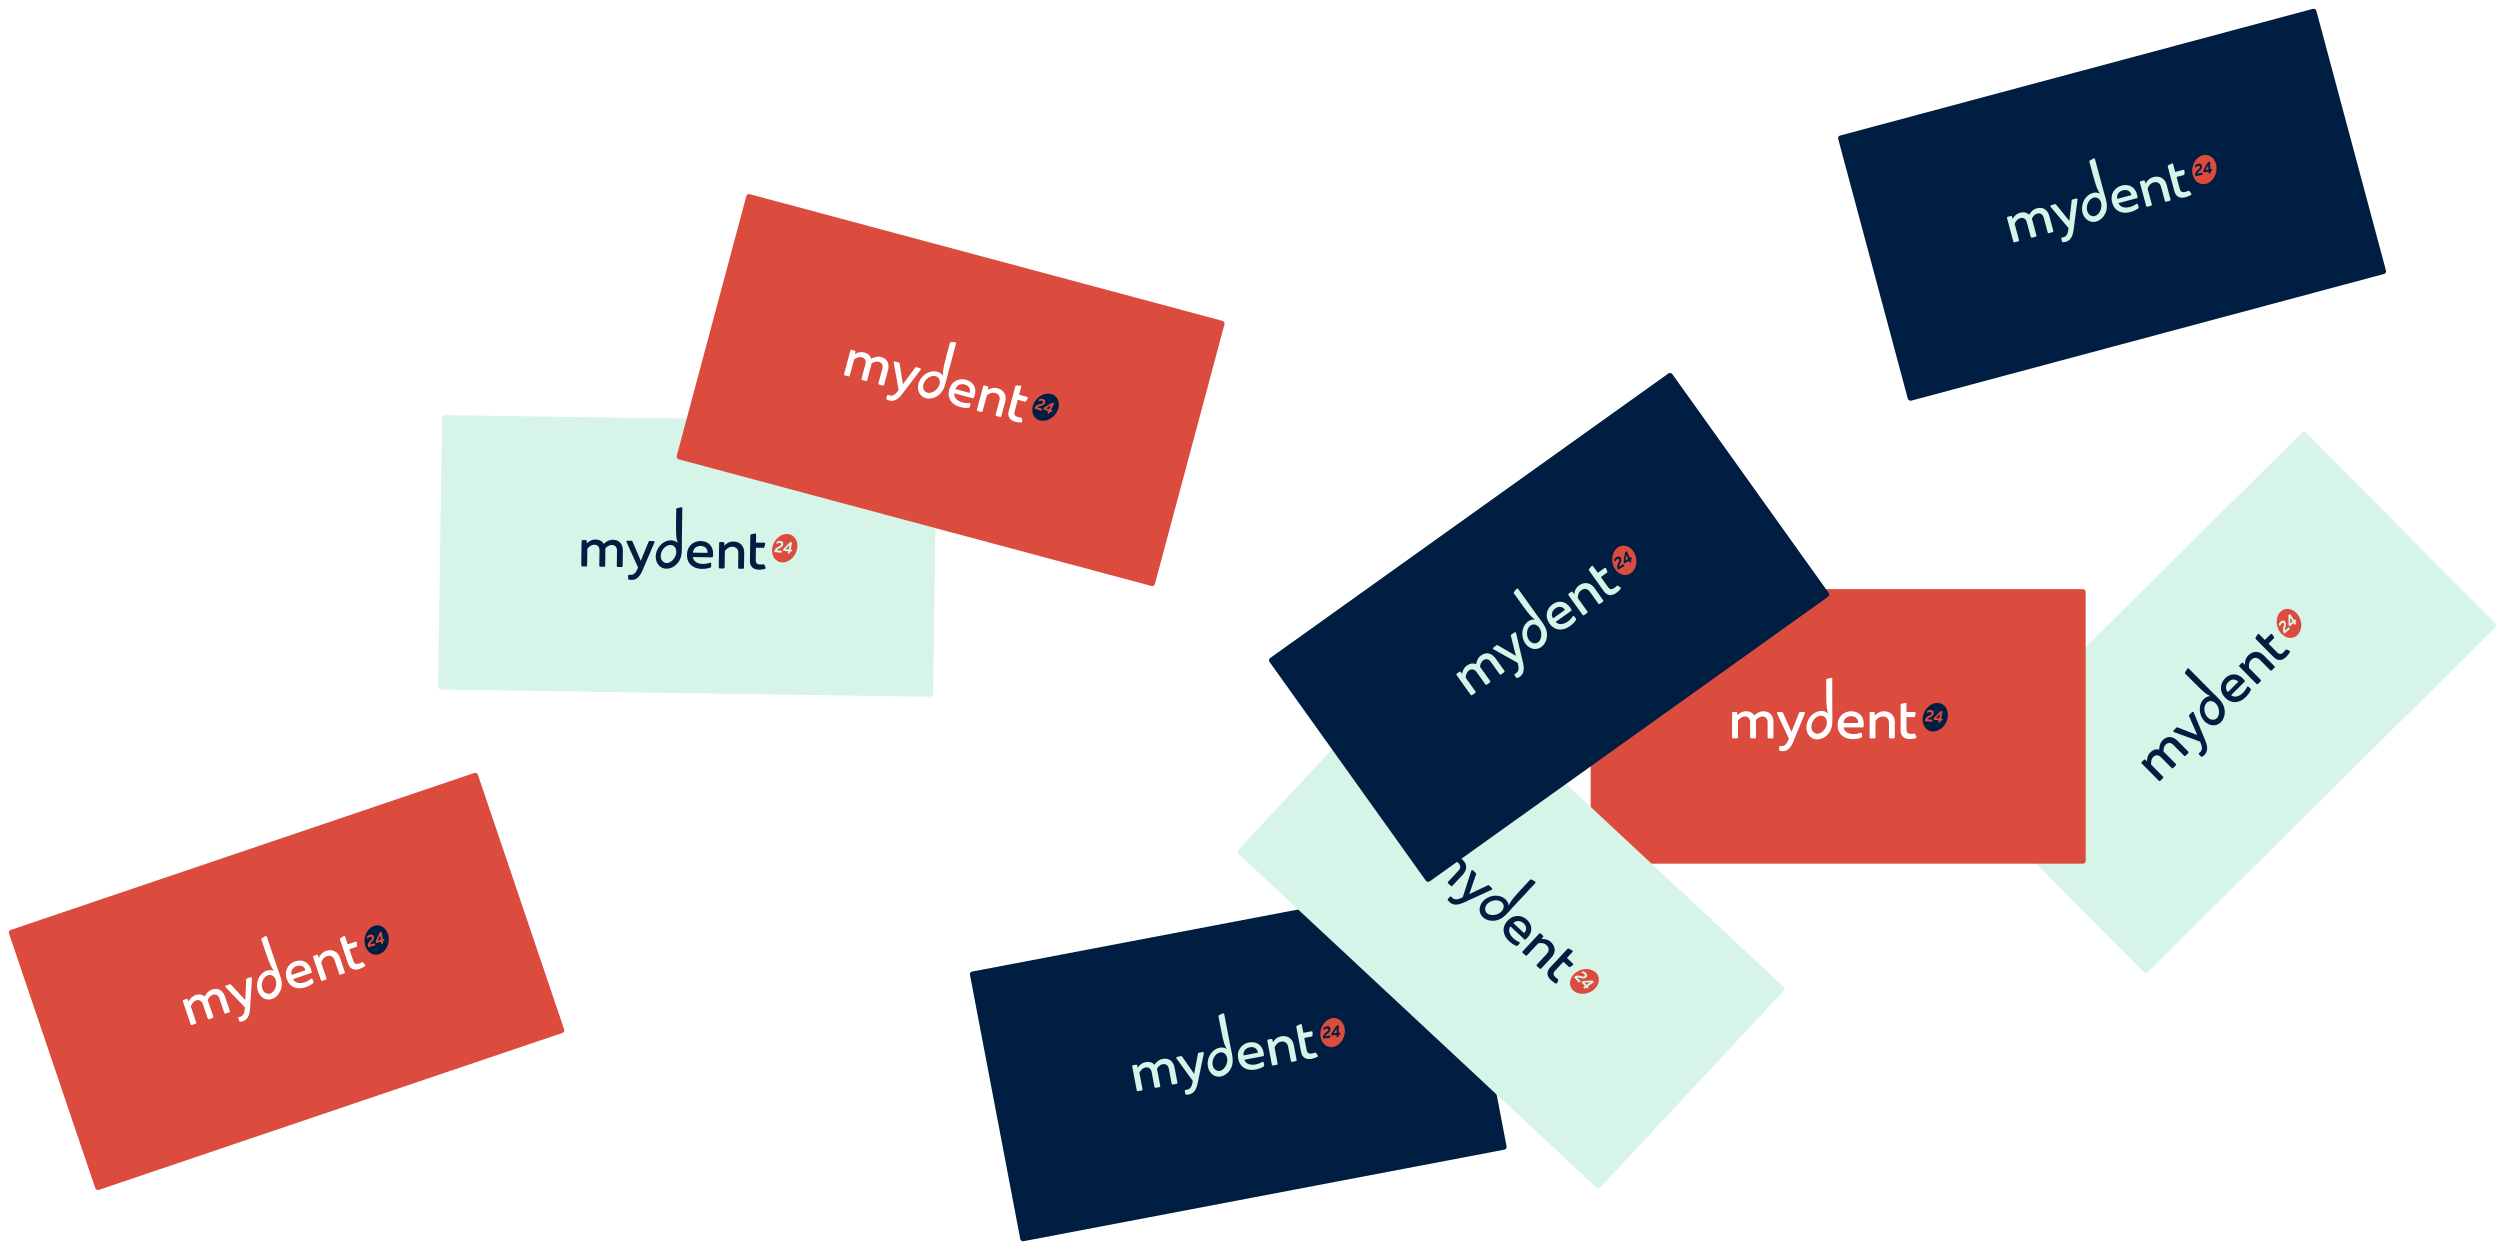 <?xml version="1.0" encoding="UTF-8"?> <svg xmlns="http://www.w3.org/2000/svg" width="1849" height="921" viewBox="0 0 1849 921" fill="none"> <g filter="url(#filter0_di)"> <rect x="714" y="715.945" width="366.124" height="203.017" rx="2" transform="rotate(-10.779 714 715.945)" fill="#001E42"></rect> </g> <path fill-rule="evenodd" clip-rule="evenodd" d="M840.742 806.434L837.379 788.773C837.299 788.35 837.575 787.943 837.996 787.863L840.257 787.432C840.678 787.352 841.084 787.63 841.165 788.052L841.476 789.686C842.291 788.329 844.188 786.145 847.295 785.554C850.164 785.008 852.385 785.828 853.858 787.494C855.212 785.496 857.177 783.673 859.966 783.141C865.026 782.178 867.933 785.519 868.687 789.477L870.825 800.707C870.905 801.129 870.629 801.536 870.208 801.616L867.469 802.138C867.048 802.218 866.642 801.941 866.562 801.518L864.447 790.408C863.975 787.93 862.203 786.651 859.892 787.091C857.781 787.493 856.413 789.203 855.646 790.593C855.769 791.025 855.893 791.457 855.976 791.897L858.114 803.127C858.195 803.549 857.919 803.956 857.498 804.036L854.758 804.558C854.337 804.638 853.931 804.36 853.851 803.938L851.736 792.828C851.264 790.35 849.493 789.071 847.181 789.511C844.871 789.951 843.437 791.964 842.684 793.433L845.005 805.622C845.085 806.045 844.809 806.452 844.389 806.532L841.649 807.054C841.228 807.134 840.822 806.856 840.742 806.434" fill="#D7F4E8"></path> <path fill-rule="evenodd" clip-rule="evenodd" d="M886.644 778.601L889.449 778.067C889.992 777.964 890.466 778.447 890.354 778.989L885.771 801.347C884.65 806.739 882.261 808.934 879.352 809.487C878.721 809.608 878.076 809.659 877.422 809.66C877.051 809.661 876.732 809.392 876.663 809.026L876.27 806.963C876.18 806.493 876.53 806.058 877.005 806.041C877.377 806.027 877.744 805.982 878.094 805.915C880.165 805.521 881.438 803.746 881.983 800.535L882.199 799.5L870.149 782.872C869.815 782.409 870.072 781.756 870.631 781.65L873.478 781.108C873.779 781.05 874.085 781.176 874.26 781.427L883.183 794.258L886.027 779.22C886.086 778.906 886.331 778.661 886.644 778.601" fill="#D7F4E8"></path> <path fill-rule="evenodd" clip-rule="evenodd" d="M947.499 766.477C952.321 765.559 956.012 768.253 956.88 772.811L958.995 783.921C959.076 784.343 958.8 784.75 958.379 784.83L955.64 785.352C955.219 785.432 954.813 785.154 954.732 784.732L952.724 774.182C952.13 771.064 949.936 769.949 947.386 770.434C944.955 770.897 943.434 772.885 942.655 774.649L944.93 786.598C945.011 787.021 944.735 787.428 944.314 787.508L941.574 788.03C941.153 788.11 940.747 787.832 940.667 787.41L937.304 769.749C937.224 769.326 937.5 768.919 937.921 768.839L940.182 768.408C940.603 768.328 941.009 768.606 941.09 769.028L941.446 770.902C942.521 768.957 944.591 767.031 947.499 766.477" fill="#D7F4E8"></path> <path fill-rule="evenodd" clip-rule="evenodd" d="M924.404 774.56C921.535 775.107 919.273 777.319 919.73 780.588L930.329 778.57C930.248 776.845 928.588 773.764 924.404 774.56M923.527 771.04C931.137 769.592 934.94 775.248 934.763 781.04L920.378 783.779C921.511 787.126 925.132 787.928 928.638 787.261C930.492 786.908 932.148 786.22 933.495 785.388C933.955 785.105 934.556 785.377 934.657 785.91L935.042 787.928C935.101 788.237 934.971 788.552 934.709 788.724C933.138 789.759 930.974 790.586 928.534 791.051C922.677 792.166 917.057 789.756 915.77 782.999C914.446 776.042 919.104 771.882 923.527 771.04" fill="#D7F4E8"></path> <path fill-rule="evenodd" clip-rule="evenodd" d="M907.214 786.879C907.191 786.945 907.163 787.006 907.14 787.07C907.13 787.098 907.124 787.126 907.114 787.154C907.07 787.279 907.014 787.395 906.965 787.516C906.96 787.529 906.955 787.543 906.949 787.556C906.003 789.912 904.17 791.655 902.171 792.035C901.504 792.163 900.861 792.12 900.262 791.911C900.058 791.839 899.873 791.75 899.697 791.65C897.128 790.554 896.036 786.937 897.265 783.394C898.533 779.739 901.788 777.557 904.536 778.519C907.283 779.481 908.482 783.224 907.214 786.879M910.123 774.47C909.328 770.309 908.534 766.147 907.74 761.986C906.981 758.01 906.221 754.033 905.462 750.057C905.368 749.561 904.835 749.285 904.377 749.494L901.62 750.757C901.295 750.906 901.114 751.259 901.181 751.611L903.145 761.896C905.047 771.887 905.995 773.619 907.265 775.741C906.883 775.527 906.488 775.334 906.065 775.186C904.734 774.719 903.346 774.642 901.995 774.9C898.533 775.559 895.311 778.411 893.886 782.521C891.903 788.233 894.142 794.212 898.887 795.874C900.218 796.34 901.606 796.417 902.957 796.16C906.419 795.501 909.64 792.648 911.066 788.539C911.791 786.451 911.828 784.253 911.573 782.046C911.278 779.481 910.587 776.903 910.123 774.47" fill="#D7F4E8"></path> <path fill-rule="evenodd" clip-rule="evenodd" d="M973.451 778.842C973.25 778.528 972.855 778.409 972.509 778.547C971.91 778.788 971.276 778.977 970.602 779.106C968.131 779.576 966.816 778.957 966.336 776.438L964.662 767.642L970.081 766.61C970.432 766.543 970.692 766.244 970.71 765.886L970.829 763.554C970.855 763.05 970.403 762.655 969.909 762.749L963.946 763.884L962.83 758.022C962.736 757.526 962.203 757.249 961.745 757.459L959.172 758.637C958.847 758.786 958.666 759.138 958.733 759.491L962.265 778.042C963.117 782.519 966.336 783.812 970.042 783.106C971.579 782.814 973.048 782.311 974.264 781.702C974.676 781.495 974.817 780.974 974.568 780.585L973.451 778.842Z" fill="#D7F4E8"></path> <path fill-rule="evenodd" clip-rule="evenodd" d="M983.901 767.509L983.93 765.932L980.283 766.32L980.285 766.29C980.305 765.757 980.941 765.256 981.745 764.619C981.812 764.566 981.879 764.513 981.947 764.46C982.978 763.637 983.936 762.685 983.962 761.289C983.991 759.711 983.024 758.871 981.375 759.04C980.437 759.137 979.596 759.526 978.874 760.195L978.843 761.896C979.573 761.188 980.428 760.738 981.195 760.658C981.981 760.578 982.425 760.893 982.414 761.525C982.4 762.282 981.866 762.69 981.189 763.206C981.112 763.263 981.035 763.324 980.954 763.386L980.791 763.514C979.733 764.345 978.535 765.287 978.499 767.246L978.483 768.067L983.901 767.509M990.02 765.309L991.124 765.196L991.152 763.668L990.049 763.782L990.149 758.313L988.589 758.474L984.739 764.322L984.71 765.856L988.537 765.462L988.508 767.034L989.991 766.881L990.02 765.309M985.78 752.941C990.793 752.425 994.768 756.817 994.659 762.747C994.55 768.68 990.398 773.907 985.385 774.424C980.373 774.94 976.398 770.55 976.508 764.617C976.617 758.687 980.769 753.458 985.78 752.941" fill="#DB4C3E"></path> <path fill-rule="evenodd" clip-rule="evenodd" d="M988.626 760.674L988.566 763.935L986.333 764.165L986.367 764.113L988.626 760.674Z" fill="#DB4C3E"></path> <g filter="url(#filter1_di)"> <rect x="1441" y="573.191" width="366.124" height="203.017" rx="2" transform="rotate(-44.742 1441 573.191)" fill="#D7F4E8"></rect> </g> <path fill-rule="evenodd" clip-rule="evenodd" d="M1596.67 577.438L1584.02 564.668C1583.71 564.363 1583.71 563.871 1584.02 563.569L1585.65 561.949C1585.96 561.647 1586.45 561.65 1586.75 561.956L1587.92 563.137C1587.84 561.557 1588.2 558.686 1590.44 556.459C1592.52 554.403 1594.82 553.843 1596.97 554.402C1596.98 551.988 1597.59 549.378 1599.6 547.379C1603.26 543.754 1607.54 544.901 1610.38 547.763L1618.42 555.882C1618.73 556.187 1618.72 556.679 1618.42 556.981L1616.44 558.943C1616.14 559.245 1615.64 559.242 1615.34 558.937L1607.38 550.904C1605.6 549.112 1603.42 549.041 1601.75 550.697C1600.22 552.21 1600.04 554.392 1600.18 555.973C1600.53 556.263 1600.87 556.552 1601.19 556.87L1609.23 564.99C1609.54 565.295 1609.53 565.787 1609.23 566.089L1607.25 568.052C1606.94 568.353 1606.45 568.35 1606.15 568.045L1598.19 560.012C1596.41 558.22 1594.23 558.149 1592.56 559.805C1590.89 561.461 1590.82 563.931 1591.02 565.57L1599.75 574.383C1600.06 574.689 1600.06 575.181 1599.75 575.482L1597.77 577.445C1597.47 577.747 1596.97 577.744 1596.67 577.438" fill="#001E42"></path> <path fill-rule="evenodd" clip-rule="evenodd" d="M1619.19 528.71L1621.22 526.7C1621.61 526.311 1622.28 526.447 1622.49 526.959L1631.18 548.063C1633.26 553.161 1632.5 556.317 1630.4 558.401C1629.94 558.853 1629.44 559.256 1628.9 559.623C1628.59 559.83 1628.17 559.785 1627.91 559.521L1626.43 558.029C1626.1 557.689 1626.14 557.134 1626.53 556.853C1626.83 556.634 1627.11 556.392 1627.36 556.141C1628.86 554.656 1628.92 552.474 1627.58 549.506L1627.18 548.527L1607.9 541.467C1607.36 541.27 1607.21 540.585 1607.62 540.184L1609.67 538.144C1609.89 537.929 1610.22 537.862 1610.5 537.973L1625.07 543.629L1619.03 529.568C1618.9 529.274 1618.97 528.934 1619.19 528.71" fill="#001E42"></path> <path fill-rule="evenodd" clip-rule="evenodd" d="M1662.89 484.657C1666.38 481.202 1670.95 481.374 1674.21 484.67L1682.17 492.703C1682.48 493.008 1682.48 493.5 1682.17 493.802L1680.19 495.764C1679.89 496.066 1679.39 496.062 1679.09 495.757L1671.53 488.129C1669.3 485.874 1666.85 486.175 1665.01 488.003C1663.25 489.744 1663.1 492.243 1663.44 494.141L1672 502.781C1672.31 503.086 1672.31 503.578 1672 503.88L1670.02 505.843C1669.72 506.145 1669.22 506.142 1668.92 505.836L1656.27 493.066C1655.96 492.761 1655.96 492.269 1656.27 491.967L1657.9 490.347C1658.21 490.045 1658.7 490.048 1659 490.354L1660.35 491.709C1660.15 489.495 1660.79 486.741 1662.89 484.657" fill="#001E42"></path> <path fill-rule="evenodd" clip-rule="evenodd" d="M1648.26 504.264C1646.18 506.32 1645.54 509.418 1647.75 511.874L1655.41 504.279C1654.38 502.894 1651.28 501.266 1648.26 504.264M1645.56 501.834C1651.06 496.381 1657.38 498.948 1660.47 503.851L1650.07 514.159C1652.88 516.302 1656.33 514.945 1658.86 512.432C1660.2 511.104 1661.19 509.608 1661.84 508.166C1662.07 507.673 1662.72 507.564 1663.1 507.949L1664.55 509.408C1664.77 509.632 1664.84 509.965 1664.71 510.254C1663.99 511.99 1662.66 513.885 1660.89 515.634C1656.66 519.831 1650.65 520.971 1645.81 516.086C1640.82 511.056 1642.36 505.004 1645.56 501.834" fill="#001E42"></path> <path fill-rule="evenodd" clip-rule="evenodd" d="M1640.88 524.085C1640.9 524.151 1640.91 524.217 1640.92 524.284C1640.93 524.313 1640.94 524.34 1640.95 524.369C1640.98 524.496 1641 524.624 1641.03 524.752C1641.03 524.766 1641.04 524.78 1641.04 524.793C1641.57 527.276 1641.02 529.746 1639.58 531.178C1639.09 531.657 1638.54 531.981 1637.92 532.141C1637.72 532.196 1637.51 532.225 1637.31 532.241C1634.57 532.766 1631.64 530.377 1630.68 526.752C1629.69 523.012 1631.17 519.383 1633.99 518.646C1636.8 517.91 1639.89 520.345 1640.88 524.085M1636.36 512.167C1633.38 509.16 1630.39 506.152 1627.41 503.144C1624.56 500.27 1621.71 497.397 1618.86 494.523C1618.5 494.164 1617.9 494.233 1617.64 494.662L1616.06 497.25C1615.87 497.555 1615.92 497.948 1616.17 498.203L1623.55 505.636C1630.71 512.861 1632.46 513.767 1634.7 514.818C1634.26 514.854 1633.83 514.914 1633.39 515.028C1632.03 515.385 1630.84 516.096 1629.86 517.064C1627.36 519.545 1626.28 523.71 1627.39 527.915C1628.94 533.761 1634.13 537.469 1639 536.196C1640.36 535.84 1641.56 535.128 1642.53 534.16C1645.04 531.679 1646.11 527.514 1645 523.309C1644.44 521.172 1643.24 519.329 1641.8 517.64C1640.12 515.678 1638.1 513.926 1636.36 512.167" fill="#001E42"></path> <path fill-rule="evenodd" clip-rule="evenodd" d="M1691.33 480.415C1690.98 480.267 1690.59 480.389 1690.38 480.697C1690.02 481.231 1689.6 481.742 1689.11 482.225C1687.32 483.996 1685.89 484.217 1684.08 482.395L1677.78 476.036L1681.7 472.152C1681.95 471.901 1682 471.508 1681.82 471.2L1680.61 469.2C1680.35 468.768 1679.76 468.692 1679.4 469.046L1675.09 473.319L1670.89 469.08C1670.53 468.721 1669.93 468.79 1669.67 469.219L1668.2 471.634C1668.01 471.939 1668.06 472.333 1668.31 472.587L1681.6 486C1684.81 489.238 1688.2 488.512 1690.88 485.856C1691.99 484.755 1692.93 483.517 1693.6 482.333C1693.82 481.931 1693.65 481.42 1693.23 481.237L1691.33 480.415Z" fill="#001E42"></path> <path fill-rule="evenodd" clip-rule="evenodd" d="M1693.66 465.177L1692.81 463.853L1690 466.212L1689.98 466.186C1689.7 465.733 1689.95 464.962 1690.26 463.985C1690.29 463.904 1690.31 463.822 1690.34 463.74C1690.73 462.482 1691 461.156 1690.24 459.985C1689.38 458.659 1688.11 458.502 1686.84 459.564C1686.11 460.169 1685.63 460.961 1685.41 461.919L1686.33 463.348C1686.54 462.353 1687 461.501 1687.59 461.007C1688.2 460.501 1688.74 460.514 1689.09 461.045C1689.5 461.68 1689.28 462.317 1689.01 463.124C1688.98 463.214 1688.95 463.307 1688.91 463.404L1688.85 463.602C1688.44 464.882 1687.97 466.333 1689.03 467.978L1689.48 468.667L1693.66 465.177M1697.51 459.934L1698.36 459.223L1697.53 457.941L1696.68 458.651L1693.71 454.06L1692.5 455.065L1692.58 462.066L1693.41 463.354L1696.36 460.89L1697.22 462.21L1698.36 461.254L1697.51 459.934M1687.08 452.045C1690.95 448.816 1696.7 450.238 1699.92 455.218C1703.15 460.2 1702.63 466.855 1698.76 470.084C1694.89 473.312 1689.14 471.891 1685.91 466.909C1682.69 461.929 1683.21 455.273 1687.08 452.045" fill="#DB4C3E"></path> <path fill-rule="evenodd" clip-rule="evenodd" d="M1693.76 456.869L1695.53 459.607L1693.81 461.045L1693.81 460.983L1693.76 456.869Z" fill="#DB4C3E"></path> <g filter="url(#filter2_di)"> <rect x="1356" y="97.76" width="366.124" height="203.017" rx="2" transform="rotate(-15 1356 97.76)" fill="#001E42"></rect> </g> <path fill-rule="evenodd" clip-rule="evenodd" d="M1489.06 178.675L1484.4 161.309C1484.29 160.894 1484.54 160.467 1484.95 160.356L1487.18 159.761C1487.59 159.65 1488.02 159.897 1488.13 160.312L1488.56 161.918C1489.27 160.506 1491 158.188 1494.06 157.369C1496.88 156.614 1499.15 157.268 1500.74 158.822C1501.95 156.729 1503.77 154.766 1506.52 154.031C1511.49 152.698 1514.64 155.816 1515.68 159.708L1518.64 170.749C1518.75 171.165 1518.5 171.591 1518.09 171.702L1515.4 172.424C1514.98 172.534 1514.56 172.288 1514.45 171.872L1511.52 160.948C1510.87 158.511 1509.01 157.367 1506.73 157.975C1504.66 158.532 1503.42 160.338 1502.76 161.78C1502.91 162.202 1503.07 162.624 1503.18 163.056L1506.14 174.098C1506.25 174.513 1506.01 174.94 1505.59 175.051L1502.9 175.772C1502.48 175.883 1502.06 175.637 1501.95 175.221L1499.02 164.297C1498.37 161.86 1496.51 160.715 1494.23 161.324C1491.96 161.933 1490.68 164.046 1490.04 165.567L1493.25 177.552C1493.36 177.967 1493.12 178.394 1492.7 178.505L1490.01 179.226C1489.59 179.337 1489.17 179.09 1489.06 178.675" fill="#D7F4E8"></path> <path fill-rule="evenodd" clip-rule="evenodd" d="M1532.79 147.539L1535.55 146.8C1536.08 146.657 1536.59 147.104 1536.52 147.653L1533.59 170.287C1532.87 175.747 1530.65 178.112 1527.79 178.878C1527.17 179.045 1526.53 179.144 1525.88 179.193C1525.51 179.221 1525.17 178.976 1525.07 178.616L1524.53 176.587C1524.41 176.126 1524.72 175.666 1525.19 175.614C1525.56 175.572 1525.93 175.501 1526.27 175.408C1528.31 174.863 1529.45 172.999 1529.75 169.756L1529.89 168.708L1516.65 153.012C1516.28 152.576 1516.49 151.905 1517.04 151.758L1519.84 151.008C1520.14 150.929 1520.45 151.031 1520.64 151.269L1530.49 163.408L1532.22 148.201C1532.25 147.884 1532.48 147.622 1532.79 147.539" fill="#D7F4E8"></path> <path fill-rule="evenodd" clip-rule="evenodd" d="M1592.59 130.969C1597.33 129.698 1601.21 132.113 1602.41 136.595L1605.33 147.519C1605.45 147.934 1605.2 148.361 1604.79 148.472L1602.09 149.193C1601.68 149.304 1601.25 149.057 1601.14 148.642L1598.36 138.269C1597.54 135.202 1595.27 134.252 1592.76 134.924C1590.37 135.564 1589 137.659 1588.36 139.475L1591.5 151.225C1591.62 151.64 1591.37 152.066 1590.96 152.177L1588.26 152.899C1587.85 153.01 1587.42 152.763 1587.31 152.348L1582.66 134.982C1582.55 134.567 1582.79 134.14 1583.21 134.029L1585.43 133.434C1585.84 133.323 1586.27 133.569 1586.38 133.985L1586.87 135.827C1587.8 133.809 1589.73 131.735 1592.59 130.969" fill="#D7F4E8"></path> <path fill-rule="evenodd" clip-rule="evenodd" d="M1570.15 140.73C1567.33 141.486 1565.23 143.859 1565.93 147.085L1576.35 144.293C1576.14 142.579 1574.26 139.628 1570.15 140.73M1569.01 137.284C1576.5 135.279 1580.71 140.64 1580.96 146.43L1566.81 150.22C1568.19 153.475 1571.86 154.008 1575.31 153.085C1577.13 152.596 1578.73 151.788 1580.01 150.86C1580.45 150.543 1581.07 150.771 1581.21 151.294L1581.74 153.279C1581.82 153.583 1581.72 153.906 1581.47 154.097C1579.98 155.245 1577.88 156.229 1575.48 156.872C1569.72 158.415 1563.94 156.425 1562.16 149.781C1560.33 142.941 1564.67 138.45 1569.01 137.284" fill="#D7F4E8"></path> <path fill-rule="evenodd" clip-rule="evenodd" d="M1553.91 154.281C1553.89 154.347 1553.87 154.41 1553.85 154.476C1553.84 154.505 1553.84 154.534 1553.83 154.562C1553.8 154.69 1553.75 154.809 1553.71 154.934C1553.71 154.948 1553.7 154.962 1553.7 154.975C1552.93 157.394 1551.23 159.267 1549.26 159.794C1548.6 159.97 1547.96 159.975 1547.35 159.81C1547.14 159.754 1546.95 159.678 1546.77 159.592C1544.12 158.687 1542.77 155.161 1543.73 151.538C1544.73 147.799 1547.81 145.383 1550.62 146.14C1553.44 146.898 1554.91 150.542 1553.91 154.281M1555.9 141.691C1554.8 137.6 1553.7 133.508 1552.6 129.416C1551.55 125.507 1550.5 121.597 1549.45 117.687C1549.32 117.2 1548.77 116.964 1548.33 117.206L1545.67 118.668C1545.36 118.841 1545.21 119.206 1545.3 119.552L1548.01 129.664C1550.65 139.489 1551.72 141.146 1553.14 143.168C1552.75 142.984 1552.34 142.82 1551.9 142.704C1550.54 142.336 1549.15 142.362 1547.82 142.718C1544.42 143.63 1541.42 146.712 1540.3 150.915C1538.74 156.758 1541.41 162.555 1546.27 163.864C1547.63 164.231 1549.02 164.205 1550.35 163.849C1553.75 162.937 1556.76 159.855 1557.87 155.652C1558.44 153.517 1558.32 151.322 1557.9 149.14C1557.42 146.604 1556.54 144.083 1555.9 141.691" fill="#D7F4E8"></path> <path fill-rule="evenodd" clip-rule="evenodd" d="M1619.38 141.39C1619.15 141.092 1618.75 141.002 1618.42 141.166C1617.84 141.45 1617.22 141.685 1616.55 141.863C1614.12 142.514 1612.77 141.993 1612.1 139.516L1609.79 130.868L1615.12 129.44C1615.46 129.347 1615.7 129.03 1615.69 128.671L1615.64 126.337C1615.63 125.832 1615.15 125.471 1614.66 125.601L1608.8 127.172L1607.25 121.408C1607.12 120.921 1606.57 120.684 1606.13 120.927L1603.65 122.291C1603.34 122.464 1603.18 122.828 1603.27 123.175L1608.16 141.415C1609.34 145.818 1612.65 146.87 1616.29 145.894C1617.8 145.489 1619.23 144.88 1620.4 144.182C1620.79 143.946 1620.9 143.416 1620.62 143.046L1619.38 141.39Z" fill="#D7F4E8"></path> <path fill-rule="evenodd" clip-rule="evenodd" d="M1628.96 129.319L1628.88 127.744L1625.27 128.4L1625.27 128.369C1625.25 127.836 1625.85 127.29 1626.6 126.596C1626.66 126.538 1626.73 126.48 1626.79 126.422C1627.76 125.525 1628.64 124.505 1628.57 123.112C1628.48 121.535 1627.45 120.769 1625.82 121.059C1624.89 121.225 1624.08 121.674 1623.41 122.395L1623.51 124.094C1624.18 123.334 1625 122.822 1625.76 122.686C1626.54 122.548 1627.01 122.829 1627.04 123.461C1627.08 124.216 1626.58 124.662 1625.94 125.227C1625.87 125.29 1625.8 125.356 1625.72 125.424L1625.57 125.564C1624.57 126.47 1623.45 127.498 1623.56 129.455L1623.6 130.274L1628.96 129.319M1634.91 126.675L1636 126.48L1635.91 124.955L1634.82 125.149L1634.52 119.688L1632.97 119.963L1629.57 126.079L1629.65 127.611L1633.44 126.936L1633.52 128.507L1634.99 128.245L1634.91 126.675M1629.77 114.653C1634.73 113.768 1639.01 117.856 1639.34 123.779C1639.67 129.703 1635.91 135.222 1630.95 136.106C1625.99 136.99 1621.71 132.904 1621.38 126.979C1621.05 121.057 1624.81 115.536 1629.77 114.653" fill="#DB4C3E"></path> <path fill-rule="evenodd" clip-rule="evenodd" d="M1633.17 122.155L1633.35 125.411L1631.14 125.805L1631.17 125.751L1633.17 122.155Z" fill="#DB4C3E"></path> <g filter="url(#filter3_di)"> <rect x="1173.45" y="432.742" width="366.124" height="203.017" rx="2" fill="#DB4C3E"></rect> </g> <path fill-rule="evenodd" clip-rule="evenodd" d="M1281.04 545.338V527.36C1281.04 526.93 1281.38 526.581 1281.81 526.581H1284.11C1284.54 526.581 1284.89 526.93 1284.89 527.36V529.023C1285.94 527.843 1288.22 526.052 1291.38 526.052C1294.3 526.052 1296.33 527.273 1297.46 529.186C1299.17 527.476 1301.44 526.052 1304.28 526.052C1309.43 526.052 1311.66 529.878 1311.66 533.907V545.338C1311.66 545.768 1311.31 546.117 1310.88 546.117H1308.1C1307.67 546.117 1307.32 545.768 1307.32 545.338V534.029C1307.32 531.506 1305.82 529.918 1303.47 529.918C1301.32 529.918 1299.65 531.343 1298.64 532.564C1298.68 533.011 1298.72 533.459 1298.72 533.907V545.338C1298.72 545.768 1298.37 546.117 1297.94 546.117H1295.16C1294.73 546.117 1294.38 545.768 1294.38 545.338V534.029C1294.38 531.506 1292.88 529.918 1290.53 529.918C1288.17 529.918 1286.39 531.628 1285.38 532.93V545.338C1285.38 545.768 1285.03 546.117 1284.6 546.117H1281.81C1281.38 546.117 1281.04 545.768 1281.04 545.338" fill="white"></path> <path fill-rule="evenodd" clip-rule="evenodd" d="M1331.33 526.581H1334.19C1334.74 526.581 1335.12 527.144 1334.91 527.656L1326.22 548.762C1324.11 553.849 1321.35 555.559 1318.39 555.559C1317.75 555.559 1317.11 555.489 1316.47 555.368C1316.1 555.299 1315.84 554.975 1315.84 554.602V552.502C1315.84 552.024 1316.26 551.662 1316.73 551.734C1317.1 551.79 1317.47 551.814 1317.83 551.814C1319.93 551.814 1321.52 550.309 1322.65 547.256L1323.06 546.279L1314.33 527.691C1314.09 527.175 1314.46 526.581 1315.03 526.581H1317.93C1318.24 526.581 1318.51 526.761 1318.64 527.041L1325.01 541.314L1330.61 527.073C1330.73 526.776 1331.01 526.581 1331.33 526.581" fill="white"></path> <path fill-rule="evenodd" clip-rule="evenodd" d="M1393.38 526.052C1398.29 526.052 1401.41 529.389 1401.41 534.029V545.338C1401.41 545.768 1401.07 546.117 1400.64 546.117H1397.85C1397.42 546.117 1397.07 545.768 1397.07 545.338V534.599C1397.07 531.424 1395.13 529.919 1392.53 529.919C1390.06 529.919 1388.19 531.587 1387.1 533.174V545.338C1387.1 545.768 1386.75 546.117 1386.32 546.117H1383.53C1383.1 546.117 1382.76 545.768 1382.76 545.338V527.36C1382.76 526.93 1383.1 526.581 1383.53 526.581H1385.83C1386.26 526.581 1386.61 526.93 1386.61 527.36V529.267C1388.03 527.558 1390.42 526.052 1393.38 526.052" fill="white"></path> <path fill-rule="evenodd" clip-rule="evenodd" d="M1369.18 529.674C1366.26 529.674 1363.63 531.424 1363.46 534.721H1374.25C1374.5 533.011 1373.44 529.674 1369.18 529.674M1368.98 526.052C1376.73 526.052 1379.4 532.32 1378.15 537.977H1363.5C1363.99 541.477 1367.4 542.942 1370.97 542.942C1372.85 542.942 1374.61 542.576 1376.09 542.011C1376.59 541.819 1377.13 542.199 1377.13 542.741V544.796C1377.13 545.11 1376.95 545.395 1376.66 545.515C1374.92 546.238 1372.64 546.646 1370.16 546.646C1364.19 546.646 1359.12 543.227 1359.12 536.349C1359.12 529.268 1364.48 526.052 1368.98 526.052" fill="white"></path> <path fill-rule="evenodd" clip-rule="evenodd" d="M1349.99 538.561C1349.96 538.621 1349.92 538.675 1349.88 538.734C1349.87 538.76 1349.86 538.786 1349.84 538.812C1349.78 538.927 1349.7 539.029 1349.63 539.14C1349.62 539.152 1349.61 539.164 1349.61 539.176C1348.24 541.313 1346.11 542.683 1344.07 542.683C1343.39 542.683 1342.77 542.521 1342.22 542.203C1342.04 542.095 1341.87 541.972 1341.72 541.841C1339.4 540.284 1339 536.526 1340.87 533.277C1342.8 529.923 1346.41 528.388 1348.93 529.847C1351.44 531.306 1351.92 535.207 1349.99 538.561M1355.17 526.915C1355.17 522.678 1355.17 518.441 1355.16 514.205C1355.16 510.157 1355.16 506.109 1355.16 502.061C1355.16 501.556 1354.69 501.185 1354.2 501.305L1351.25 502.03C1350.91 502.115 1350.66 502.428 1350.66 502.786L1350.67 513.257C1350.67 523.428 1351.28 525.306 1352.13 527.628C1351.79 527.347 1351.44 527.083 1351.05 526.859C1349.83 526.151 1348.48 525.816 1347.11 525.816C1343.58 525.816 1339.88 528.016 1337.71 531.786C1334.7 537.027 1335.78 543.319 1340.13 545.839C1341.35 546.546 1342.7 546.881 1344.07 546.881C1347.6 546.881 1351.3 544.682 1353.47 540.911C1354.57 538.996 1355.02 536.844 1355.18 534.628C1355.37 532.053 1355.17 529.392 1355.17 526.915" fill="white"></path> <path fill-rule="evenodd" clip-rule="evenodd" d="M1416.56 543.053C1416.42 542.706 1416.06 542.515 1415.69 542.587C1415.06 542.712 1414.4 542.779 1413.72 542.779C1411.2 542.779 1410.02 541.925 1410.02 539.36V530.407H1415.54C1415.9 530.407 1416.21 530.161 1416.29 529.813L1416.85 527.544C1416.97 527.054 1416.6 526.581 1416.09 526.581H1410.02V520.614C1410.02 520.109 1409.55 519.737 1409.06 519.858L1406.32 520.534C1405.97 520.619 1405.72 520.932 1405.72 521.29V540.174C1405.72 544.733 1408.65 546.605 1412.42 546.605C1413.98 546.605 1415.52 546.385 1416.83 546.014C1417.27 545.888 1417.51 545.403 1417.34 544.974L1416.56 543.053Z" fill="white"></path> <path fill-rule="evenodd" clip-rule="evenodd" d="M1428.95 533.874L1429.27 532.33L1425.62 532.03L1425.63 532C1425.74 531.48 1426.46 531.107 1427.37 530.632C1427.45 530.593 1427.52 530.553 1427.6 530.514C1428.77 529.898 1429.89 529.141 1430.17 527.775C1430.5 526.23 1429.7 525.224 1428.05 525.083C1427.11 525.002 1426.21 525.227 1425.38 525.749L1425.03 527.414C1425.88 526.855 1426.8 526.573 1427.57 526.638C1428.36 526.706 1428.74 527.099 1428.61 527.718C1428.45 528.458 1427.85 528.759 1427.09 529.14C1427 529.182 1426.92 529.227 1426.83 529.273L1426.64 529.368C1425.45 529.986 1424.09 530.688 1423.69 532.606L1423.52 533.409L1428.95 533.874M1435.37 532.858L1436.48 532.952L1436.79 531.457L1435.69 531.362L1436.81 526.009L1435.24 525.875L1430.37 530.9L1430.05 532.402L1433.89 532.73L1433.56 534.27L1435.05 534.397L1435.37 532.858M1433.52 519.915C1438.54 520.345 1441.62 525.403 1440.41 531.209C1439.19 537.016 1434.13 541.375 1429.11 540.944C1424.09 540.514 1421.01 535.458 1422.23 529.651C1423.44 523.845 1428.5 519.485 1433.52 519.915" fill="#001E42"></path> <path fill-rule="evenodd" clip-rule="evenodd" d="M1434.87 528.043L1434.2 531.235L1431.96 531.044L1432.01 531L1434.87 528.043Z" fill="#001E42"></path> <g filter="url(#filter4_di)"> <rect x="3" y="685.424" width="366.124" height="203.017" rx="2" transform="rotate(-18.706 3 685.424)" fill="#DB4C3E"></rect> </g> <path fill-rule="evenodd" clip-rule="evenodd" d="M141.01 757.568L135.244 740.539C135.106 740.132 135.323 739.69 135.729 739.553L137.91 738.815C138.316 738.677 138.756 738.896 138.894 739.303L139.428 740.879C140.048 739.423 141.625 736.998 144.622 735.983C147.388 735.047 149.7 735.553 151.389 737C152.455 734.835 154.149 732.757 156.839 731.847C161.718 730.195 165.058 733.103 166.35 736.919L170.016 747.746C170.154 748.154 169.937 748.595 169.531 748.732L166.89 749.627C166.484 749.764 166.044 749.545 165.906 749.138L162.279 738.426C161.469 736.036 159.538 735.014 157.31 735.769C155.274 736.458 154.156 738.341 153.587 739.823C153.769 740.234 153.951 740.645 154.095 741.069L157.761 751.896C157.899 752.303 157.681 752.745 157.276 752.882L154.634 753.777C154.229 753.914 153.788 753.695 153.65 753.288L150.023 742.576C149.214 740.186 147.283 739.164 145.055 739.919C142.827 740.673 141.684 742.864 141.142 744.423L145.121 756.176C145.259 756.583 145.042 757.025 144.636 757.162L141.995 758.056C141.589 758.194 141.148 757.975 141.01 757.568" fill="white"></path> <path fill-rule="evenodd" clip-rule="evenodd" d="M182.635 723.671L185.34 722.755C185.863 722.578 186.399 722.99 186.364 723.543L184.908 746.319C184.541 751.814 182.477 754.318 179.673 755.267C179.064 755.473 178.433 755.614 177.785 755.705C177.417 755.757 177.065 755.534 176.946 755.181L176.272 753.192C176.119 752.739 176.405 752.26 176.873 752.177C177.239 752.112 177.597 752.017 177.934 751.903C179.931 751.226 180.947 749.293 181.044 746.037L181.115 744.982L166.887 730.175C166.492 729.763 166.657 729.081 167.196 728.898L169.941 727.969C170.231 727.871 170.551 727.953 170.76 728.178L181.366 739.655L182.11 724.368C182.125 724.049 182.333 723.773 182.635 723.671" fill="white"></path> <path fill-rule="evenodd" clip-rule="evenodd" d="M241.237 703.269C245.886 701.695 249.914 703.854 251.402 708.249L255.029 718.96C255.167 719.368 254.95 719.809 254.544 719.947L251.903 720.841C251.497 720.978 251.057 720.759 250.919 720.352L247.474 710.18C246.456 707.173 244.129 706.372 241.671 707.204C239.327 707.998 238.095 710.177 237.567 712.031L241.468 723.552C241.606 723.96 241.388 724.401 240.983 724.538L238.341 725.433C237.935 725.57 237.495 725.352 237.357 724.944L231.591 707.915C231.453 707.508 231.67 707.067 232.076 706.929L234.256 706.191C234.662 706.054 235.103 706.272 235.241 706.68L235.852 708.487C236.649 706.412 238.433 704.218 241.237 703.269" fill="white"></path> <path fill-rule="evenodd" clip-rule="evenodd" d="M219.478 714.461C216.711 715.397 214.776 717.9 215.679 721.075L225.899 717.615C225.581 715.917 223.512 713.095 219.478 714.461M218.123 711.095C225.461 708.611 230.007 713.688 230.631 719.45L216.762 724.146C218.345 727.305 222.042 727.6 225.423 726.456C227.21 725.851 228.755 724.941 229.975 723.931C230.392 723.587 231.024 723.774 231.198 724.287L231.857 726.234C231.958 726.531 231.873 726.861 231.637 727.068C230.224 728.309 228.195 729.427 225.842 730.224C220.195 732.136 214.296 730.524 212.09 724.009C209.819 717.302 213.859 712.539 218.123 711.095" fill="white"></path> <path fill-rule="evenodd" clip-rule="evenodd" d="M204.151 729.033C204.137 729.101 204.118 729.165 204.103 729.232C204.098 729.261 204.095 729.29 204.089 729.319C204.064 729.449 204.023 729.571 203.992 729.698C203.988 729.712 203.985 729.726 203.982 729.739C203.369 732.203 201.795 734.183 199.867 734.835C199.223 735.053 198.581 735.1 197.959 734.975C197.747 734.932 197.551 734.869 197.364 734.795C194.668 734.063 193.087 730.631 193.816 726.953C194.568 723.158 197.491 720.547 200.345 721.122C203.199 721.696 204.903 725.238 204.151 729.033M205.32 716.341C203.96 712.329 202.599 708.317 201.238 704.305C199.938 700.471 198.637 696.638 197.337 692.804C197.175 692.326 196.61 692.126 196.185 692.396L193.628 694.027C193.327 694.22 193.196 694.594 193.311 694.933L196.674 704.849C199.937 714.483 201.114 716.067 202.665 717.994C202.257 717.835 201.839 717.698 201.4 717.61C200.017 717.331 198.632 717.446 197.329 717.888C193.992 719.018 191.194 722.287 190.349 726.554C189.173 732.486 192.215 738.098 197.143 739.09C198.527 739.368 199.911 739.253 201.214 738.812C204.552 737.681 207.349 734.412 208.195 730.145C208.624 727.977 208.358 725.796 207.802 723.645C207.155 721.145 206.116 718.687 205.32 716.341" fill="white"></path> <path fill-rule="evenodd" clip-rule="evenodd" d="M268.646 711.937C268.403 711.653 267.996 711.59 267.673 711.775C267.112 712.096 266.511 712.371 265.861 712.591C263.478 713.398 262.09 712.965 261.268 710.537L258.396 702.056L263.622 700.287C263.96 700.172 264.176 699.84 264.145 699.483L263.941 697.156C263.897 696.654 263.395 696.325 262.918 696.486L257.169 698.432L255.256 692.78C255.094 692.302 254.528 692.102 254.103 692.372L251.717 693.895C251.416 694.087 251.285 694.46 251.4 694.8L257.456 712.687C258.918 717.004 262.285 717.841 265.858 716.631C267.34 716.129 268.726 715.428 269.846 714.657C270.226 714.396 270.293 713.86 269.993 713.509L268.646 711.937Z" fill="white"></path> <path fill-rule="evenodd" clip-rule="evenodd" d="M277.433 699.271L277.245 697.705L273.686 698.593L273.684 698.562C273.63 698.032 274.191 697.447 274.9 696.707C274.959 696.645 275.018 696.583 275.078 696.521C275.985 695.563 276.803 694.488 276.636 693.102C276.447 691.535 275.374 690.836 273.764 691.232C272.848 691.457 272.068 691.958 271.446 692.72L271.649 694.409C272.275 693.608 273.059 693.043 273.808 692.859C274.576 692.671 275.059 692.922 275.135 693.55C275.226 694.301 274.753 694.778 274.153 695.384C274.086 695.451 274.017 695.521 273.946 695.594L273.802 695.744C272.869 696.712 271.812 697.811 272.046 699.756L272.144 700.571L277.433 699.271M283.191 696.248L284.268 695.984L284.086 694.467L283.008 694.731L282.354 689.301L280.831 689.676L277.823 696L278.007 697.523L281.743 696.604L281.931 698.166L283.379 697.81L283.191 696.248M277.286 684.583C282.179 683.38 286.722 687.182 287.432 693.071C288.142 698.962 284.75 704.712 279.857 705.915C274.964 707.118 270.422 703.318 269.712 697.427C269.002 691.538 272.393 685.786 277.286 684.583" fill="#001E42"></path> <path fill-rule="evenodd" clip-rule="evenodd" d="M281.17 691.85L281.56 695.088L279.381 695.624L279.408 695.568L281.17 691.85Z" fill="#001E42"></path> <g filter="url(#filter5_di)"> <rect x="323.964" y="304" width="366.124" height="203.017" rx="2" transform="rotate(0.837 323.964 304)" fill="#D7F4E8"></rect> </g> <path fill-rule="evenodd" clip-rule="evenodd" d="M429.89 418.155L430.153 400.178C430.159 399.748 430.512 399.405 430.94 399.411L433.242 399.445C433.67 399.451 434.012 399.805 434.006 400.235L433.982 401.898C435.053 400.733 437.351 398.976 440.514 399.022C443.434 399.065 445.444 400.315 446.552 402.244C448.28 400.56 450.572 399.169 453.411 399.21C458.562 399.286 460.736 403.143 460.677 407.172L460.511 418.602C460.504 419.032 460.152 419.375 459.724 419.369L456.936 419.328C456.507 419.322 456.165 418.969 456.171 418.539L456.337 407.231C456.373 404.708 454.896 403.099 452.543 403.064C450.394 403.033 448.71 404.433 447.679 405.639C447.712 406.087 447.747 406.536 447.74 406.983L447.573 418.413C447.567 418.843 447.215 419.187 446.786 419.18L443.998 419.14C443.569 419.133 443.227 418.78 443.234 418.35L443.399 407.042C443.436 404.519 441.958 402.91 439.606 402.876C437.254 402.841 435.444 404.524 434.411 405.812L434.23 418.218C434.224 418.648 433.871 418.992 433.443 418.985L430.655 418.945C430.226 418.938 429.884 418.585 429.89 418.155" fill="#001E42"></path> <path fill-rule="evenodd" clip-rule="evenodd" d="M480.456 400.134L483.312 400.176C483.864 400.184 484.231 400.752 484.013 401.262L475.022 422.238C472.838 427.294 470.056 428.963 467.095 428.92C466.453 428.91 465.811 428.831 465.17 428.701C464.806 428.626 464.548 428.299 464.554 427.926L464.585 425.826C464.592 425.348 465.021 424.993 465.49 425.071C465.857 425.132 466.226 425.162 466.582 425.167C468.691 425.198 470.294 423.716 471.475 420.68L471.895 419.71L463.44 400.996C463.205 400.476 463.589 399.888 464.158 399.896L467.056 399.938C467.362 399.943 467.636 400.127 467.757 400.409L473.914 414.773L479.728 400.616C479.849 400.32 480.138 400.129 480.456 400.134" fill="#001E42"></path> <path fill-rule="evenodd" clip-rule="evenodd" d="M542.507 400.512C547.415 400.583 550.488 403.965 550.42 408.605L550.255 419.913C550.249 420.343 549.897 420.686 549.468 420.68L546.681 420.639C546.252 420.633 545.91 420.279 545.916 419.849L546.073 409.111C546.12 405.937 544.195 404.403 541.599 404.365C539.125 404.329 537.235 405.97 536.117 407.541L535.939 419.704C535.933 420.134 535.58 420.477 535.152 420.471L532.364 420.43C531.935 420.424 531.593 420.07 531.599 419.64L531.862 401.664C531.868 401.234 532.221 400.89 532.649 400.897L534.951 400.93C535.379 400.937 535.721 401.29 535.715 401.72L535.687 403.627C537.132 401.939 539.546 400.468 542.507 400.512" fill="#001E42"></path> <path fill-rule="evenodd" clip-rule="evenodd" d="M518.257 403.78C515.337 403.737 512.675 405.449 512.465 408.742L523.254 408.9C523.521 407.194 522.516 403.842 518.257 403.78M518.107 400.155C525.853 400.268 528.439 406.574 527.099 412.213L512.458 411.999C512.893 415.505 516.279 417.02 519.847 417.073C521.734 417.1 523.495 416.76 524.982 416.216C525.49 416.031 526.023 416.419 526.015 416.961L525.985 419.016C525.981 419.33 525.79 419.612 525.499 419.728C523.752 420.425 521.466 420.8 518.982 420.764C513.02 420.677 508.001 417.184 508.101 410.307C508.204 403.226 513.605 400.089 518.107 400.155" fill="#001E42"></path> <path fill-rule="evenodd" clip-rule="evenodd" d="M498.939 412.385C498.903 412.444 498.864 412.498 498.828 412.556C498.813 412.582 498.801 412.609 498.785 412.634C498.718 412.748 498.639 412.849 498.567 412.959C498.559 412.97 498.551 412.983 498.543 412.994C497.142 415.111 494.996 416.45 492.961 416.42C492.282 416.41 491.661 416.24 491.116 415.913C490.931 415.803 490.767 415.677 490.615 415.545C488.32 413.953 487.978 410.19 489.895 406.968C491.873 403.643 495.501 402.161 497.999 403.656C500.496 405.152 500.917 409.06 498.939 412.385M504.287 400.816C504.346 396.58 504.406 392.343 504.466 388.107C504.523 384.06 504.58 380.012 504.637 375.964C504.644 375.459 504.178 375.082 503.688 375.195L500.733 375.876C500.384 375.957 500.136 376.265 500.131 376.624L499.983 387.093C499.835 397.264 500.415 399.15 501.231 401.485C500.9 401.199 500.552 400.93 500.168 400.7C498.957 399.975 497.614 399.62 496.239 399.6C492.715 399.548 488.985 401.694 486.761 405.432C483.669 410.628 484.658 416.935 488.971 419.518C490.181 420.244 491.525 420.598 492.9 420.618C496.424 420.67 500.154 418.524 502.378 414.786C503.508 412.887 503.987 410.742 504.182 408.529C504.409 405.957 504.252 403.292 504.287 400.816" fill="#001E42"></path> <path fill-rule="evenodd" clip-rule="evenodd" d="M565.438 417.849C565.304 417.5 564.941 417.304 564.574 417.37C563.938 417.486 563.28 417.543 562.594 417.533C560.079 417.497 558.915 416.625 558.953 414.061L559.083 405.108L564.6 405.189C564.957 405.194 565.272 404.954 565.362 404.606L565.947 402.346C566.074 401.857 565.711 401.379 565.208 401.372L559.139 401.283L559.227 395.316C559.234 394.812 558.768 394.434 558.277 394.547L555.519 395.183C555.171 395.263 554.922 395.572 554.917 395.93L554.641 414.812C554.575 419.37 557.468 421.284 561.24 421.34C562.804 421.362 564.344 421.166 565.658 420.814C566.104 420.694 566.346 420.212 566.18 419.781L565.438 417.849Z" fill="#001E42"></path> <path fill-rule="evenodd" clip-rule="evenodd" d="M577.955 408.852L578.301 407.313L574.651 406.959L574.659 406.93C574.786 406.412 575.51 406.049 576.426 405.588C576.502 405.549 576.578 405.511 576.656 405.472C577.831 404.874 578.961 404.134 579.267 402.772C579.614 401.232 578.836 400.214 577.187 400.048C576.248 399.954 575.346 400.166 574.504 400.676L574.131 402.336C574.989 401.789 575.917 401.52 576.684 401.597C577.471 401.676 577.842 402.074 577.704 402.691C577.538 403.43 576.932 403.722 576.165 404.091C576.079 404.132 575.991 404.176 575.899 404.22L575.713 404.313C574.51 404.914 573.146 405.595 572.717 407.507L572.536 408.308L577.955 408.852M584.392 407.93L585.496 408.04L585.832 406.55L584.728 406.439L585.927 401.103L584.367 400.946L579.418 405.899L579.081 407.396L582.909 407.781L582.564 409.315L584.047 409.464L584.392 407.93M582.73 394.961C587.744 395.465 590.753 400.567 589.452 406.354C588.15 412.143 583.031 416.428 578.017 415.924C573.004 415.421 569.994 410.32 571.296 404.531C572.597 398.744 577.717 394.458 582.73 394.961" fill="#DB4C3E"></path> <path fill-rule="evenodd" clip-rule="evenodd" d="M583.96 403.108L583.244 406.29L581.011 406.066L581.055 406.023L583.96 403.108Z" fill="#DB4C3E"></path> <g filter="url(#filter6_di)"> <rect x="1049.84" y="478.566" width="366.124" height="203.017" rx="2" transform="rotate(42.99 1049.84 478.566)" fill="#D7F4E8"></rect> </g> <path fill-rule="evenodd" clip-rule="evenodd" d="M1051.75 634.283L1064.01 621.133C1064.31 620.818 1064.8 620.8 1065.11 621.092L1066.79 622.662C1067.11 622.954 1067.12 623.446 1066.83 623.76L1065.7 624.977C1067.27 624.833 1070.16 625.072 1072.47 627.229C1074.61 629.22 1075.26 631.496 1074.78 633.67C1077.2 633.581 1079.83 634.088 1081.9 636.024C1085.67 639.536 1084.7 643.856 1081.95 646.803L1074.15 655.165C1073.86 655.479 1073.37 655.497 1073.06 655.205L1071.02 653.304C1070.7 653.012 1070.69 652.52 1070.98 652.206L1078.69 643.933C1080.41 642.088 1080.4 639.903 1078.67 638.299C1077.1 636.833 1074.91 636.741 1073.34 636.943C1073.06 637.298 1072.79 637.653 1072.48 637.981L1064.69 646.342C1064.4 646.657 1063.9 646.675 1063.59 646.383L1061.55 644.481C1061.24 644.189 1061.22 643.697 1061.51 643.383L1069.23 635.11C1070.95 633.265 1070.93 631.08 1069.21 629.476C1067.49 627.872 1065.02 627.905 1063.39 628.167L1054.93 637.243C1054.63 637.557 1054.14 637.575 1053.83 637.283L1051.79 635.382C1051.48 635.09 1051.46 634.598 1051.75 634.283" fill="#001E42"></path> <path fill-rule="evenodd" clip-rule="evenodd" d="M1101.33 654.86L1103.42 656.807C1103.83 657.184 1103.72 657.851 1103.21 658.082L1082.47 667.599C1077.46 669.882 1074.28 669.252 1072.11 667.233C1071.64 666.795 1071.22 666.305 1070.83 665.778C1070.61 665.479 1070.64 665.063 1070.89 664.791L1072.33 663.254C1072.65 662.905 1073.21 662.93 1073.5 663.303C1073.73 663.594 1073.99 663.864 1074.25 664.107C1075.79 665.545 1077.97 665.522 1080.89 664.064L1081.85 663.626L1088.14 644.078C1088.32 643.535 1089 643.357 1089.41 643.745L1091.53 645.721C1091.76 645.93 1091.83 646.251 1091.74 646.541L1086.66 661.321L1100.47 654.728C1100.76 654.59 1101.1 654.643 1101.33 654.86" fill="#001E42"></path> <path fill-rule="evenodd" clip-rule="evenodd" d="M1147.08 696.783C1150.67 700.129 1150.68 704.699 1147.52 708.093L1139.81 716.366C1139.51 716.68 1139.02 716.698 1138.71 716.406L1136.67 714.505C1136.36 714.213 1136.34 713.721 1136.63 713.407L1143.95 705.551C1146.12 703.229 1145.72 700.8 1143.82 699.03C1142.01 697.343 1139.51 697.291 1137.63 697.705L1129.33 706.603C1129.04 706.917 1128.55 706.935 1128.23 706.643L1126.2 704.742C1125.88 704.449 1125.87 703.958 1126.16 703.643L1138.42 690.492C1138.71 690.178 1139.2 690.16 1139.52 690.452L1141.2 692.022C1141.51 692.314 1141.53 692.806 1141.24 693.12L1139.94 694.516C1142.14 694.233 1144.92 694.764 1147.08 696.783" fill="#001E42"></path> <path fill-rule="evenodd" clip-rule="evenodd" d="M1126.91 682.931C1124.78 680.94 1121.65 680.422 1119.29 682.723L1127.18 690.08C1128.52 688.995 1130.03 685.835 1126.91 682.931M1129.23 680.143C1134.9 685.426 1132.58 691.836 1127.81 695.117L1117.1 685.132C1115.07 688.024 1116.56 691.419 1119.17 693.853C1120.55 695.139 1122.08 696.069 1123.55 696.664C1124.05 696.867 1124.19 697.513 1123.82 697.91L1122.42 699.413C1122.2 699.643 1121.87 699.724 1121.58 699.615C1119.81 698.959 1117.87 697.703 1116.05 696.009C1111.69 691.943 1110.31 685.985 1115 680.954C1119.83 675.774 1125.94 677.073 1129.23 680.143" fill="#001E42"></path> <path fill-rule="evenodd" clip-rule="evenodd" d="M1106.81 676.345C1106.75 676.366 1106.68 676.379 1106.62 676.398C1106.59 676.407 1106.56 676.418 1106.53 676.427C1106.41 676.466 1106.28 676.488 1106.15 676.521C1106.14 676.524 1106.13 676.528 1106.11 676.532C1103.65 677.161 1101.16 676.713 1099.68 675.325C1099.18 674.862 1098.83 674.318 1098.65 673.711C1098.58 673.505 1098.55 673.302 1098.52 673.102C1097.89 670.381 1100.16 667.362 1103.75 666.26C1107.44 665.123 1111.13 666.459 1111.98 669.244C1112.82 672.029 1110.51 675.208 1106.81 676.345M1118.54 671.358C1121.43 668.257 1124.32 665.157 1127.21 662.056C1129.96 659.094 1132.72 656.131 1135.48 653.169C1135.83 652.8 1135.73 652.207 1135.29 651.961L1132.65 650.484C1132.33 650.309 1131.94 650.372 1131.7 650.634L1124.56 658.296C1117.63 665.736 1116.79 667.524 1115.83 669.803C1115.78 669.369 1115.7 668.936 1115.57 668.507C1115.16 667.157 1114.4 665.993 1113.39 665.055C1110.82 662.652 1106.61 661.739 1102.45 663.018C1096.67 664.795 1093.17 670.135 1094.64 674.944C1095.05 676.294 1095.81 677.458 1096.81 678.396C1099.39 680.799 1103.6 681.712 1107.75 680.434C1109.87 679.784 1111.66 678.515 1113.29 677.005C1115.18 675.251 1116.86 673.17 1118.54 671.358" fill="#001E42"></path> <path fill-rule="evenodd" clip-rule="evenodd" d="M1152.45 725.025C1152.58 724.677 1152.44 724.288 1152.13 724.091C1151.58 723.75 1151.05 723.351 1150.55 722.883C1148.71 721.168 1148.43 719.741 1150.18 717.865L1156.29 711.316L1160.32 715.077C1160.58 715.321 1160.98 715.354 1161.28 715.157L1163.23 713.874C1163.65 713.597 1163.7 712.999 1163.33 712.656L1158.89 708.517L1162.96 704.152C1163.31 703.783 1163.22 703.19 1162.78 702.945L1160.3 701.565C1159.99 701.391 1159.6 701.453 1159.36 701.715L1146.48 715.528C1143.37 718.863 1144.23 722.224 1146.99 724.796C1148.14 725.863 1149.41 726.751 1150.62 727.371C1151.03 727.582 1151.53 727.387 1151.7 726.956L1152.45 725.025Z" fill="#001E42"></path> <path fill-rule="evenodd" clip-rule="evenodd" d="M1167.76 726.756L1169.05 725.847L1166.59 723.135L1166.61 723.119C1167.05 722.819 1167.83 723.037 1168.82 723.309C1168.9 723.332 1168.99 723.354 1169.07 723.378C1170.34 723.723 1171.68 723.933 1172.82 723.129C1174.11 722.219 1174.21 720.943 1173.1 719.713C1172.47 719.014 1171.66 718.565 1170.69 718.378L1169.3 719.358C1170.31 719.529 1171.17 719.952 1171.69 720.524C1172.22 721.111 1172.23 721.655 1171.71 722.019C1171.09 722.455 1170.45 722.266 1169.63 722.025C1169.54 721.997 1169.45 721.97 1169.35 721.942L1169.15 721.886C1167.85 721.524 1166.38 721.114 1164.78 722.243L1164.11 722.716L1167.76 726.756M1173.16 730.392L1173.9 731.215L1175.15 730.335L1174.4 729.512L1178.88 726.361L1177.82 725.198L1170.83 725.548L1169.58 726.432L1172.16 729.286L1170.87 730.192L1171.87 731.298L1173.16 730.392M1180.63 719.662C1184.01 723.4 1182.81 729.202 1177.96 732.619C1173.11 736.038 1166.44 735.778 1163.06 732.04C1159.69 728.302 1160.88 722.501 1165.73 719.083C1170.58 715.666 1177.25 715.925 1180.63 719.662" fill="#DB4C3E"></path> <path fill-rule="evenodd" clip-rule="evenodd" d="M1176.07 726.527L1173.4 728.406L1171.9 726.741L1171.96 726.738L1176.07 726.527Z" fill="#DB4C3E"></path> <g filter="url(#filter7_di)"> <rect x="549.51" y="140.079" width="366.124" height="203.017" rx="2" transform="rotate(15 549.51 140.079)" fill="#DB4C3E"></rect> </g> <path fill-rule="evenodd" clip-rule="evenodd" d="M624.284 276.683L628.937 259.316C629.048 258.901 629.474 258.654 629.888 258.765L632.111 259.361C632.525 259.472 632.77 259.899 632.659 260.314L632.229 261.921C633.553 261.053 636.21 259.912 639.266 260.731C642.087 261.487 643.73 263.191 644.332 265.332C646.42 264.122 648.982 263.334 651.725 264.069C656.7 265.402 657.865 269.675 656.822 273.567L653.864 284.609C653.752 285.024 653.327 285.27 652.913 285.16L650.22 284.438C649.806 284.327 649.561 283.901 649.672 283.485L652.599 272.561C653.252 270.124 652.213 268.202 649.941 267.594C647.864 267.037 645.889 267.983 644.594 268.9C644.517 269.342 644.44 269.786 644.324 270.218L641.366 281.26C641.255 281.675 640.829 281.922 640.415 281.811L637.721 281.089C637.308 280.978 637.062 280.552 637.174 280.136L640.101 269.212C640.754 266.775 639.715 264.854 637.442 264.245C635.17 263.636 633.004 264.825 631.687 265.82L628.476 277.806C628.365 278.221 627.939 278.468 627.525 278.357L624.831 277.635C624.418 277.524 624.172 277.098 624.284 276.683" fill="white"></path> <path fill-rule="evenodd" clip-rule="evenodd" d="M677.722 271.582L680.48 272.322C681.014 272.465 681.231 273.105 680.895 273.546L667.044 291.685C663.69 296.053 660.584 296.99 657.723 296.224C657.103 296.057 656.5 295.824 655.91 295.54C655.576 295.379 655.406 294.998 655.503 294.639L656.046 292.61C656.17 292.148 656.673 291.908 657.109 292.099C657.45 292.248 657.8 292.368 658.144 292.46C660.181 293.006 662.099 291.961 663.986 289.306L664.631 288.468L661.012 268.254C660.912 267.693 661.428 267.216 661.977 267.364L664.777 268.114C665.072 268.193 665.293 268.439 665.342 268.742L667.796 284.176L676.898 271.871C677.088 271.615 677.414 271.5 677.722 271.582" fill="white"></path> <path fill-rule="evenodd" clip-rule="evenodd" d="M737.794 287.131C742.535 288.401 744.688 292.433 743.487 296.914L740.56 307.838C740.448 308.253 740.023 308.5 739.609 308.389L736.916 307.668C736.502 307.557 736.257 307.13 736.368 306.715L739.148 296.342C739.969 293.275 738.478 291.317 735.971 290.645C733.581 290.005 731.347 291.134 729.878 292.383L726.73 304.133C726.619 304.548 726.193 304.795 725.779 304.684L723.085 303.962C722.672 303.851 722.426 303.424 722.537 303.009L727.191 285.643C727.302 285.228 727.728 284.981 728.141 285.092L730.365 285.688C730.779 285.799 731.024 286.225 730.913 286.64L730.419 288.483C732.233 287.2 734.934 286.365 737.794 287.131" fill="white"></path> <path fill-rule="evenodd" clip-rule="evenodd" d="M713.482 284.366C710.661 283.61 707.661 284.619 706.651 287.761L717.073 290.554C717.75 288.965 717.596 285.469 713.482 284.366M714.223 280.815C721.706 282.82 722.67 289.567 719.992 294.706L705.847 290.917C705.412 294.423 708.324 296.72 711.771 297.644C713.593 298.133 715.384 298.233 716.959 298.07C717.497 298.015 717.919 298.522 717.779 299.045L717.247 301.03C717.166 301.334 716.912 301.56 716.601 301.602C714.737 301.851 712.429 301.654 710.029 301.011C704.27 299.468 700.257 294.854 702.037 288.21C703.87 281.37 709.874 279.65 714.223 280.815" fill="white"></path> <path fill-rule="evenodd" clip-rule="evenodd" d="M692.645 287.983C692.596 288.032 692.545 288.075 692.495 288.122C692.474 288.144 692.456 288.166 692.435 288.187C692.342 288.281 692.24 288.36 692.144 288.448C692.133 288.458 692.123 288.468 692.112 288.477C690.235 290.187 687.827 290.96 685.862 290.433C685.205 290.257 684.645 289.94 684.196 289.49C684.044 289.338 683.916 289.176 683.802 289.01C681.965 286.906 682.554 283.173 685.202 280.518C687.933 277.778 691.814 277.229 693.869 279.29C695.925 281.352 695.376 285.244 692.645 287.983M700.661 278.074C701.756 273.981 702.85 269.889 703.944 265.796C704.99 261.885 706.036 257.974 707.082 254.064C707.212 253.576 706.853 253.096 706.35 253.085L703.318 253.023C702.96 253.016 702.644 253.255 702.551 253.601L699.846 263.716C697.214 273.541 697.314 275.512 697.535 277.975C697.284 277.617 697.012 277.271 696.696 276.954C695.7 275.955 694.484 275.282 693.155 274.926C689.751 274.014 685.61 275.181 682.539 278.262C678.269 282.544 677.685 288.901 681.235 292.461C682.231 293.46 683.447 294.133 684.775 294.488C688.179 295.401 692.321 294.233 695.392 291.153C696.952 289.588 697.942 287.625 698.673 285.527C699.522 283.089 700.021 280.467 700.661 278.074" fill="white"></path> <path fill-rule="evenodd" clip-rule="evenodd" d="M755.786 309.552C755.741 309.182 755.437 308.903 755.065 308.877C754.421 308.834 753.768 308.728 753.105 308.551C750.675 307.9 749.761 306.77 750.424 304.293L752.742 295.645L758.071 297.072C758.416 297.165 758.78 297.009 758.952 296.694L760.073 294.646C760.315 294.203 760.08 293.65 759.595 293.52L753.732 291.949L755.276 286.185C755.407 285.698 755.048 285.217 754.544 285.207L751.714 285.149C751.357 285.141 751.041 285.379 750.948 285.726L746.06 303.967C744.881 308.37 747.217 310.934 750.861 311.91C752.372 312.315 753.914 312.501 755.274 312.481C755.735 312.474 756.088 312.067 756.033 311.607L755.786 309.552Z" fill="white"></path> <path fill-rule="evenodd" clip-rule="evenodd" d="M770.124 303.891L770.836 302.484L767.384 301.248L767.399 301.221C767.648 300.75 768.439 300.575 769.44 300.352C769.523 300.333 769.606 300.315 769.691 300.297C770.977 300.004 772.254 299.563 772.884 298.317C773.597 296.908 773.092 295.732 771.533 295.167C770.646 294.846 769.72 294.831 768.779 295.119L768.011 296.637C768.976 296.318 769.942 296.284 770.667 296.546C771.41 296.815 771.673 297.292 771.387 297.856C771.046 298.532 770.387 298.667 769.553 298.837C769.46 298.856 769.363 298.876 769.264 298.897L769.061 298.942C767.747 299.23 766.258 299.557 765.374 301.306L765.003 302.038L770.124 303.891M776.591 304.572L777.634 304.95L778.324 303.586L777.281 303.209L779.75 298.328L778.275 297.795L772.264 301.386L771.572 302.755L775.189 304.065L774.479 305.468L775.881 305.975L776.591 304.572M778.152 291.591C782.891 293.306 784.56 298.989 781.882 304.282C779.204 309.577 773.192 312.479 768.453 310.763C763.716 309.049 762.046 303.367 764.724 298.072C767.402 292.779 773.415 289.876 778.152 291.591" fill="#001E42"></path> <path fill-rule="evenodd" clip-rule="evenodd" d="M777.351 299.792L775.879 302.702L773.768 301.938L773.821 301.906L777.351 299.792Z" fill="#001E42"></path> <g filter="url(#filter8_di)"> <rect x="934.742" y="484.859" width="366.124" height="203.017" rx="2" transform="rotate(-35.548 934.742 484.859)" fill="#001E42"></rect> </g> <path fill-rule="evenodd" clip-rule="evenodd" d="M1087.74 513.924L1077.28 499.296C1077.03 498.946 1077.11 498.461 1077.46 498.212L1079.33 496.873C1079.68 496.624 1080.17 496.706 1080.42 497.056L1081.39 498.409C1081.56 496.836 1082.36 494.058 1084.94 492.219C1087.31 490.521 1089.67 490.336 1091.71 491.232C1092.1 488.85 1093.12 486.371 1095.43 484.72C1099.62 481.725 1103.66 483.541 1106.01 486.819L1112.65 496.12C1112.9 496.47 1112.82 496.955 1112.47 497.204L1110.2 498.825C1109.86 499.074 1109.37 498.993 1109.12 498.643L1102.55 489.441C1101.08 487.389 1098.93 486.97 1097.02 488.337C1095.27 489.587 1094.75 491.713 1094.63 493.296C1094.92 493.637 1095.22 493.977 1095.48 494.342L1102.12 503.642C1102.37 503.992 1102.29 504.478 1101.95 504.727L1099.68 506.348C1099.33 506.597 1098.84 506.515 1098.59 506.166L1092.02 496.964C1090.55 494.911 1088.41 494.492 1086.49 495.86C1084.58 497.228 1084.12 499.656 1084.05 501.305L1091.27 511.401C1091.52 511.751 1091.44 512.236 1091.09 512.485L1088.82 514.106C1088.47 514.355 1087.99 514.274 1087.74 513.924" fill="#D7F4E8"></path> <path fill-rule="evenodd" clip-rule="evenodd" d="M1117.75 469.42L1120.08 467.76C1120.53 467.439 1121.16 467.679 1121.29 468.218L1126.49 490.439C1127.73 495.805 1126.48 498.799 1124.07 500.52C1123.55 500.894 1122.99 501.211 1122.39 501.486C1122.06 501.642 1121.65 501.531 1121.44 501.228L1120.22 499.519C1119.94 499.13 1120.07 498.589 1120.5 498.374C1120.83 498.205 1121.14 498.011 1121.43 497.804C1123.15 496.578 1123.56 494.433 1122.71 491.289L1122.47 490.259L1104.57 480.208C1104.07 479.929 1104.03 479.228 1104.49 478.897L1106.85 477.212C1107.1 477.034 1107.43 477.02 1107.69 477.175L1121.17 485.087L1117.45 470.24C1117.38 469.931 1117.49 469.606 1117.75 469.42" fill="#D7F4E8"></path> <path fill-rule="evenodd" clip-rule="evenodd" d="M1167.93 432.916C1171.92 430.062 1176.41 430.962 1179.1 434.737L1185.68 443.938C1185.93 444.288 1185.85 444.774 1185.5 445.023L1183.23 446.644C1182.88 446.893 1182.4 446.811 1182.15 446.461L1175.9 437.723C1174.06 435.14 1171.6 435.047 1169.49 436.557C1167.47 437.995 1166.93 440.438 1166.96 442.366L1174.03 452.263C1174.28 452.612 1174.2 453.098 1173.85 453.347L1171.58 454.968C1171.23 455.217 1170.75 455.136 1170.5 454.786L1160.04 440.158C1159.8 439.808 1159.88 439.323 1160.22 439.074L1162.1 437.735C1162.45 437.486 1162.93 437.568 1163.18 437.918L1164.29 439.47C1164.45 437.254 1165.52 434.637 1167.93 432.916" fill="#D7F4E8"></path> <path fill-rule="evenodd" clip-rule="evenodd" d="M1150.35 449.931C1147.97 451.629 1146.84 454.586 1148.63 457.363L1157.41 451.09C1156.61 449.558 1153.81 447.455 1150.35 449.931M1148.08 447.103C1154.38 442.599 1160.2 446.142 1162.47 451.475L1150.55 459.988C1152.99 462.553 1156.61 461.765 1159.51 459.689C1161.05 458.593 1162.26 457.274 1163.14 455.954C1163.44 455.504 1164.1 455.5 1164.41 455.941L1165.61 457.613C1165.79 457.868 1165.8 458.209 1165.64 458.475C1164.65 460.073 1163.03 461.73 1161.01 463.174C1156.16 466.641 1150.04 466.807 1146.04 461.211C1141.93 455.449 1144.41 449.72 1148.08 447.103" fill="#D7F4E8"></path> <path fill-rule="evenodd" clip-rule="evenodd" d="M1139.9 468.319C1139.91 468.388 1139.91 468.455 1139.91 468.523C1139.92 468.553 1139.92 468.581 1139.92 468.611C1139.94 468.742 1139.93 468.871 1139.94 469.002C1139.94 469.016 1139.94 469.03 1139.94 469.044C1140.07 471.58 1139.14 473.931 1137.48 475.114C1136.93 475.509 1136.33 475.74 1135.7 475.8C1135.48 475.821 1135.27 475.817 1135.07 475.8C1132.28 475.881 1129.77 473.054 1129.41 469.323C1129.03 465.473 1131.07 462.127 1133.97 461.85C1136.86 461.573 1139.52 464.469 1139.9 468.319M1137.34 455.833C1134.88 452.387 1132.41 448.941 1129.95 445.496C1127.59 442.203 1125.24 438.911 1122.88 435.618C1122.59 435.208 1121.99 435.18 1121.66 435.562L1119.69 437.864C1119.45 438.135 1119.44 438.531 1119.65 438.823L1125.74 447.339C1131.65 455.614 1133.24 456.789 1135.28 458.184C1134.84 458.15 1134.4 458.14 1133.96 458.183C1132.55 458.317 1131.26 458.829 1130.14 459.628C1127.28 461.677 1125.54 465.617 1125.97 469.946C1126.56 475.963 1131.1 480.454 1136.11 479.975C1137.51 479.841 1138.8 479.329 1139.92 478.53C1142.79 476.481 1144.52 472.541 1144.09 468.212C1143.88 466.013 1142.99 464.002 1141.83 462.104C1140.49 459.899 1138.78 457.848 1137.34 455.833" fill="#D7F4E8"></path> <path fill-rule="evenodd" clip-rule="evenodd" d="M1196.68 433.27C1196.36 433.069 1195.95 433.127 1195.7 433.398C1195.25 433.867 1194.76 434.305 1194.2 434.704C1192.15 436.166 1190.7 436.154 1189.21 434.068L1184 426.783L1188.49 423.576C1188.78 423.368 1188.89 422.987 1188.76 422.655L1187.89 420.487C1187.7 420.019 1187.13 419.849 1186.72 420.142L1181.78 423.67L1178.31 418.815C1178.02 418.404 1177.42 418.377 1177.09 418.759L1175.25 420.907C1175.01 421.178 1175 421.574 1175.2 421.866L1186.18 437.23C1188.83 440.939 1192.3 440.764 1195.37 438.571C1196.64 437.661 1197.76 436.589 1198.61 435.527C1198.9 435.166 1198.81 434.634 1198.42 434.385L1196.68 433.27Z" fill="#D7F4E8"></path> <path fill-rule="evenodd" clip-rule="evenodd" d="M1201.42 418.602L1200.78 417.158L1197.63 419.038L1197.62 419.01C1197.42 418.518 1197.79 417.796 1198.25 416.882C1198.29 416.805 1198.33 416.729 1198.37 416.652C1198.96 415.473 1199.43 414.207 1198.87 412.929C1198.23 411.483 1197 411.126 1195.58 411.971C1194.76 412.452 1194.16 413.157 1193.79 414.067L1194.47 415.625C1194.84 414.676 1195.43 413.909 1196.09 413.516C1196.77 413.113 1197.31 413.213 1197.56 413.792C1197.86 414.485 1197.55 415.079 1197.15 415.832C1197.11 415.915 1197.06 416.003 1197.01 416.093L1196.92 416.278C1196.31 417.476 1195.61 418.833 1196.4 420.627L1196.73 421.379L1201.42 418.602M1206.05 414.041L1207.01 413.476L1206.39 412.076L1205.44 412.642L1203.24 407.635L1201.89 408.434L1200.84 415.358L1201.46 416.762L1204.77 414.801L1205.4 416.241L1206.68 415.481L1206.05 414.041M1197.02 404.587C1201.36 402.018 1206.8 404.341 1209.19 409.772C1211.58 415.204 1210 421.69 1205.66 424.259C1201.33 426.828 1195.88 424.507 1193.49 419.074C1191.11 413.643 1192.69 407.156 1197.02 404.587" fill="#DB4C3E"></path> <path fill-rule="evenodd" clip-rule="evenodd" d="M1202.84 410.416L1204.16 413.402L1202.22 414.547L1202.23 414.486L1202.84 410.416Z" fill="#DB4C3E"></path> <defs> <filter id="filter0_di" x="711.338" y="644.81" width="404.957" height="275.232" filterUnits="userSpaceOnUse" color-interpolation-filters="sRGB"> <feFlood flood-opacity="0" result="BackgroundImageFix"></feFlood> <feColorMatrix in="SourceAlpha" type="matrix" values="0 0 0 0 0 0 0 0 0 0 0 0 0 0 0 0 0 0 127 0" result="hardAlpha"></feColorMatrix> <feOffset dx="1" dy="1"></feOffset> <feGaussianBlur stdDeviation="2"></feGaussianBlur> <feColorMatrix type="matrix" values="0 0 0 0 0 0 0 0 0 0 0 0 0 0 0 0 0 0 0.3 0"></feColorMatrix> <feBlend mode="normal" in2="BackgroundImageFix" result="effect1_dropShadow"></feBlend> <feBlend mode="normal" in="SourceGraphic" in2="effect1_dropShadow" result="shape"></feBlend> <feColorMatrix in="SourceAlpha" type="matrix" values="0 0 0 0 0 0 0 0 0 0 0 0 0 0 0 0 0 0 127 0" result="hardAlpha"></feColorMatrix> <feOffset dx="2" dy="2"></feOffset> <feGaussianBlur stdDeviation="1"></feGaussianBlur> <feComposite in2="hardAlpha" operator="arithmetic" k2="-1" k3="1"></feComposite> <feColorMatrix type="matrix" values="0 0 0 0 1 0 0 0 0 1 0 0 0 0 1 0 0 0 0.1 0"></feColorMatrix> <feBlend mode="normal" in2="shape" result="effect2_innerShadow"></feBlend> </filter> <filter id="filter1_di" x="1438.83" y="313.299" width="409.302" height="408.263" filterUnits="userSpaceOnUse" color-interpolation-filters="sRGB"> <feFlood flood-opacity="0" result="BackgroundImageFix"></feFlood> <feColorMatrix in="SourceAlpha" type="matrix" values="0 0 0 0 0 0 0 0 0 0 0 0 0 0 0 0 0 0 127 0" result="hardAlpha"></feColorMatrix> <feOffset dx="1" dy="1"></feOffset> <feGaussianBlur stdDeviation="2"></feGaussianBlur> <feColorMatrix type="matrix" values="0 0 0 0 0 0 0 0 0 0 0 0 0 0 0 0 0 0 0.3 0"></feColorMatrix> <feBlend mode="normal" in2="BackgroundImageFix" result="effect1_dropShadow"></feBlend> <feBlend mode="normal" in="SourceGraphic" in2="effect1_dropShadow" result="shape"></feBlend> <feColorMatrix in="SourceAlpha" type="matrix" values="0 0 0 0 0 0 0 0 0 0 0 0 0 0 0 0 0 0 127 0" result="hardAlpha"></feColorMatrix> <feOffset dx="2" dy="2"></feOffset> <feGaussianBlur stdDeviation="1"></feGaussianBlur> <feComposite in2="hardAlpha" operator="arithmetic" k2="-1" k3="1"></feComposite> <feColorMatrix type="matrix" values="0 0 0 0 1 0 0 0 0 1 0 0 0 0 1 0 0 0 0.1 0"></feColorMatrix> <feBlend mode="normal" in2="shape" result="effect2_innerShadow"></feBlend> </filter> <filter id="filter2_di" x="1353.45" y="0.449" width="413.296" height="297.961" filterUnits="userSpaceOnUse" color-interpolation-filters="sRGB"> <feFlood flood-opacity="0" result="BackgroundImageFix"></feFlood> <feColorMatrix in="SourceAlpha" type="matrix" values="0 0 0 0 0 0 0 0 0 0 0 0 0 0 0 0 0 0 127 0" result="hardAlpha"></feColorMatrix> <feOffset dx="1" dy="1"></feOffset> <feGaussianBlur stdDeviation="2"></feGaussianBlur> <feColorMatrix type="matrix" values="0 0 0 0 0 0 0 0 0 0 0 0 0 0 0 0 0 0 0.3 0"></feColorMatrix> <feBlend mode="normal" in2="BackgroundImageFix" result="effect1_dropShadow"></feBlend> <feBlend mode="normal" in="SourceGraphic" in2="effect1_dropShadow" result="shape"></feBlend> <feColorMatrix in="SourceAlpha" type="matrix" values="0 0 0 0 0 0 0 0 0 0 0 0 0 0 0 0 0 0 127 0" result="hardAlpha"></feColorMatrix> <feOffset dx="2" dy="2"></feOffset> <feGaussianBlur stdDeviation="1"></feGaussianBlur> <feComposite in2="hardAlpha" operator="arithmetic" k2="-1" k3="1"></feComposite> <feColorMatrix type="matrix" values="0 0 0 0 1 0 0 0 0 1 0 0 0 0 1 0 0 0 0.1 0"></feColorMatrix> <feBlend mode="normal" in2="shape" result="effect2_innerShadow"></feBlend> </filter> <filter id="filter3_di" x="1170.45" y="429.742" width="374.124" height="211.017" filterUnits="userSpaceOnUse" color-interpolation-filters="sRGB"> <feFlood flood-opacity="0" result="BackgroundImageFix"></feFlood> <feColorMatrix in="SourceAlpha" type="matrix" values="0 0 0 0 0 0 0 0 0 0 0 0 0 0 0 0 0 0 127 0" result="hardAlpha"></feColorMatrix> <feOffset dx="1" dy="1"></feOffset> <feGaussianBlur stdDeviation="2"></feGaussianBlur> <feColorMatrix type="matrix" values="0 0 0 0 0 0 0 0 0 0 0 0 0 0 0 0 0 0 0.3 0"></feColorMatrix> <feBlend mode="normal" in2="BackgroundImageFix" result="effect1_dropShadow"></feBlend> <feBlend mode="normal" in="SourceGraphic" in2="effect1_dropShadow" result="shape"></feBlend> <feColorMatrix in="SourceAlpha" type="matrix" values="0 0 0 0 0 0 0 0 0 0 0 0 0 0 0 0 0 0 127 0" result="hardAlpha"></feColorMatrix> <feOffset dx="2" dy="2"></feOffset> <feGaussianBlur stdDeviation="1"></feGaussianBlur> <feComposite in2="hardAlpha" operator="arithmetic" k2="-1" k3="1"></feComposite> <feColorMatrix type="matrix" values="0 0 0 0 1 0 0 0 0 1 0 0 0 0 1 0 0 0 0.1 0"></feColorMatrix> <feBlend mode="normal" in2="shape" result="effect2_innerShadow"></feBlend> </filter> <filter id="filter4_di" x="0.535" y="565.536" width="418.825" height="316.645" filterUnits="userSpaceOnUse" color-interpolation-filters="sRGB"> <feFlood flood-opacity="0" result="BackgroundImageFix"></feFlood> <feColorMatrix in="SourceAlpha" type="matrix" values="0 0 0 0 0 0 0 0 0 0 0 0 0 0 0 0 0 0 127 0" result="hardAlpha"></feColorMatrix> <feOffset dx="1" dy="1"></feOffset> <feGaussianBlur stdDeviation="2"></feGaussianBlur> <feColorMatrix type="matrix" values="0 0 0 0 0 0 0 0 0 0 0 0 0 0 0 0 0 0 0.3 0"></feColorMatrix> <feBlend mode="normal" in2="BackgroundImageFix" result="effect1_dropShadow"></feBlend> <feBlend mode="normal" in="SourceGraphic" in2="effect1_dropShadow" result="shape"></feBlend> <feColorMatrix in="SourceAlpha" type="matrix" values="0 0 0 0 0 0 0 0 0 0 0 0 0 0 0 0 0 0 127 0" result="hardAlpha"></feColorMatrix> <feOffset dx="2" dy="2"></feOffset> <feGaussianBlur stdDeviation="1"></feGaussianBlur> <feComposite in2="hardAlpha" operator="arithmetic" k2="-1" k3="1"></feComposite> <feColorMatrix type="matrix" values="0 0 0 0 1 0 0 0 0 1 0 0 0 0 1 0 0 0 0.1 0"></feColorMatrix> <feBlend mode="normal" in2="shape" result="effect2_innerShadow"></feBlend> </filter> <filter id="filter5_di" x="318.029" y="301.029" width="376.992" height="216.284" filterUnits="userSpaceOnUse" color-interpolation-filters="sRGB"> <feFlood flood-opacity="0" result="BackgroundImageFix"></feFlood> <feColorMatrix in="SourceAlpha" type="matrix" values="0 0 0 0 0 0 0 0 0 0 0 0 0 0 0 0 0 0 127 0" result="hardAlpha"></feColorMatrix> <feOffset dx="1" dy="1"></feOffset> <feGaussianBlur stdDeviation="2"></feGaussianBlur> <feColorMatrix type="matrix" values="0 0 0 0 0 0 0 0 0 0 0 0 0 0 0 0 0 0 0.3 0"></feColorMatrix> <feBlend mode="normal" in2="BackgroundImageFix" result="effect1_dropShadow"></feBlend> <feBlend mode="normal" in="SourceGraphic" in2="effect1_dropShadow" result="shape"></feBlend> <feColorMatrix in="SourceAlpha" type="matrix" values="0 0 0 0 0 0 0 0 0 0 0 0 0 0 0 0 0 0 127 0" result="hardAlpha"></feColorMatrix> <feOffset dx="2" dy="2"></feOffset> <feGaussianBlur stdDeviation="1"></feGaussianBlur> <feComposite in2="hardAlpha" operator="arithmetic" k2="-1" k3="1"></feComposite> <feColorMatrix type="matrix" values="0 0 0 0 1 0 0 0 0 1 0 0 0 0 1 0 0 0 0.1 0"></feColorMatrix> <feBlend mode="normal" in2="shape" result="effect2_innerShadow"></feBlend> </filter> <filter id="filter6_di" x="909.232" y="476.393" width="412.587" height="404.498" filterUnits="userSpaceOnUse" color-interpolation-filters="sRGB"> <feFlood flood-opacity="0" result="BackgroundImageFix"></feFlood> <feColorMatrix in="SourceAlpha" type="matrix" values="0 0 0 0 0 0 0 0 0 0 0 0 0 0 0 0 0 0 127 0" result="hardAlpha"></feColorMatrix> <feOffset dx="1" dy="1"></feOffset> <feGaussianBlur stdDeviation="2"></feGaussianBlur> <feColorMatrix type="matrix" values="0 0 0 0 0 0 0 0 0 0 0 0 0 0 0 0 0 0 0.3 0"></feColorMatrix> <feBlend mode="normal" in2="BackgroundImageFix" result="effect1_dropShadow"></feBlend> <feBlend mode="normal" in="SourceGraphic" in2="effect1_dropShadow" result="shape"></feBlend> <feColorMatrix in="SourceAlpha" type="matrix" values="0 0 0 0 0 0 0 0 0 0 0 0 0 0 0 0 0 0 127 0" result="hardAlpha"></feColorMatrix> <feOffset dx="2" dy="2"></feOffset> <feGaussianBlur stdDeviation="1"></feGaussianBlur> <feComposite in2="hardAlpha" operator="arithmetic" k2="-1" k3="1"></feComposite> <feColorMatrix type="matrix" values="0 0 0 0 1 0 0 0 0 1 0 0 0 0 1 0 0 0 0.1 0"></feColorMatrix> <feBlend mode="normal" in2="shape" result="effect2_innerShadow"></feBlend> </filter> <filter id="filter7_di" x="494.414" y="137.528" width="413.296" height="297.961" filterUnits="userSpaceOnUse" color-interpolation-filters="sRGB"> <feFlood flood-opacity="0" result="BackgroundImageFix"></feFlood> <feColorMatrix in="SourceAlpha" type="matrix" values="0 0 0 0 0 0 0 0 0 0 0 0 0 0 0 0 0 0 127 0" result="hardAlpha"></feColorMatrix> <feOffset dx="1" dy="1"></feOffset> <feGaussianBlur stdDeviation="2"></feGaussianBlur> <feColorMatrix type="matrix" values="0 0 0 0 0 0 0 0 0 0 0 0 0 0 0 0 0 0 0.3 0"></feColorMatrix> <feBlend mode="normal" in2="BackgroundImageFix" result="effect1_dropShadow"></feBlend> <feBlend mode="normal" in="SourceGraphic" in2="effect1_dropShadow" result="shape"></feBlend> <feColorMatrix in="SourceAlpha" type="matrix" values="0 0 0 0 0 0 0 0 0 0 0 0 0 0 0 0 0 0 127 0" result="hardAlpha"></feColorMatrix> <feOffset dx="2" dy="2"></feOffset> <feGaussianBlur stdDeviation="1"></feGaussianBlur> <feComposite in2="hardAlpha" operator="arithmetic" k2="-1" k3="1"></feComposite> <feColorMatrix type="matrix" values="0 0 0 0 1 0 0 0 0 1 0 0 0 0 1 0 0 0 0.1 0"></feColorMatrix> <feBlend mode="normal" in2="shape" result="effect2_innerShadow"></feBlend> </filter> <filter id="filter8_di" x="932.532" y="269.79" width="422.341" height="384.46" filterUnits="userSpaceOnUse" color-interpolation-filters="sRGB"> <feFlood flood-opacity="0" result="BackgroundImageFix"></feFlood> <feColorMatrix in="SourceAlpha" type="matrix" values="0 0 0 0 0 0 0 0 0 0 0 0 0 0 0 0 0 0 127 0" result="hardAlpha"></feColorMatrix> <feOffset dx="1" dy="1"></feOffset> <feGaussianBlur stdDeviation="2"></feGaussianBlur> <feColorMatrix type="matrix" values="0 0 0 0 0 0 0 0 0 0 0 0 0 0 0 0 0 0 0.3 0"></feColorMatrix> <feBlend mode="normal" in2="BackgroundImageFix" result="effect1_dropShadow"></feBlend> <feBlend mode="normal" in="SourceGraphic" in2="effect1_dropShadow" result="shape"></feBlend> <feColorMatrix in="SourceAlpha" type="matrix" values="0 0 0 0 0 0 0 0 0 0 0 0 0 0 0 0 0 0 127 0" result="hardAlpha"></feColorMatrix> <feOffset dx="2" dy="2"></feOffset> <feGaussianBlur stdDeviation="1"></feGaussianBlur> <feComposite in2="hardAlpha" operator="arithmetic" k2="-1" k3="1"></feComposite> <feColorMatrix type="matrix" values="0 0 0 0 1 0 0 0 0 1 0 0 0 0 1 0 0 0 0.1 0"></feColorMatrix> <feBlend mode="normal" in2="shape" result="effect2_innerShadow"></feBlend> </filter> </defs> </svg> 